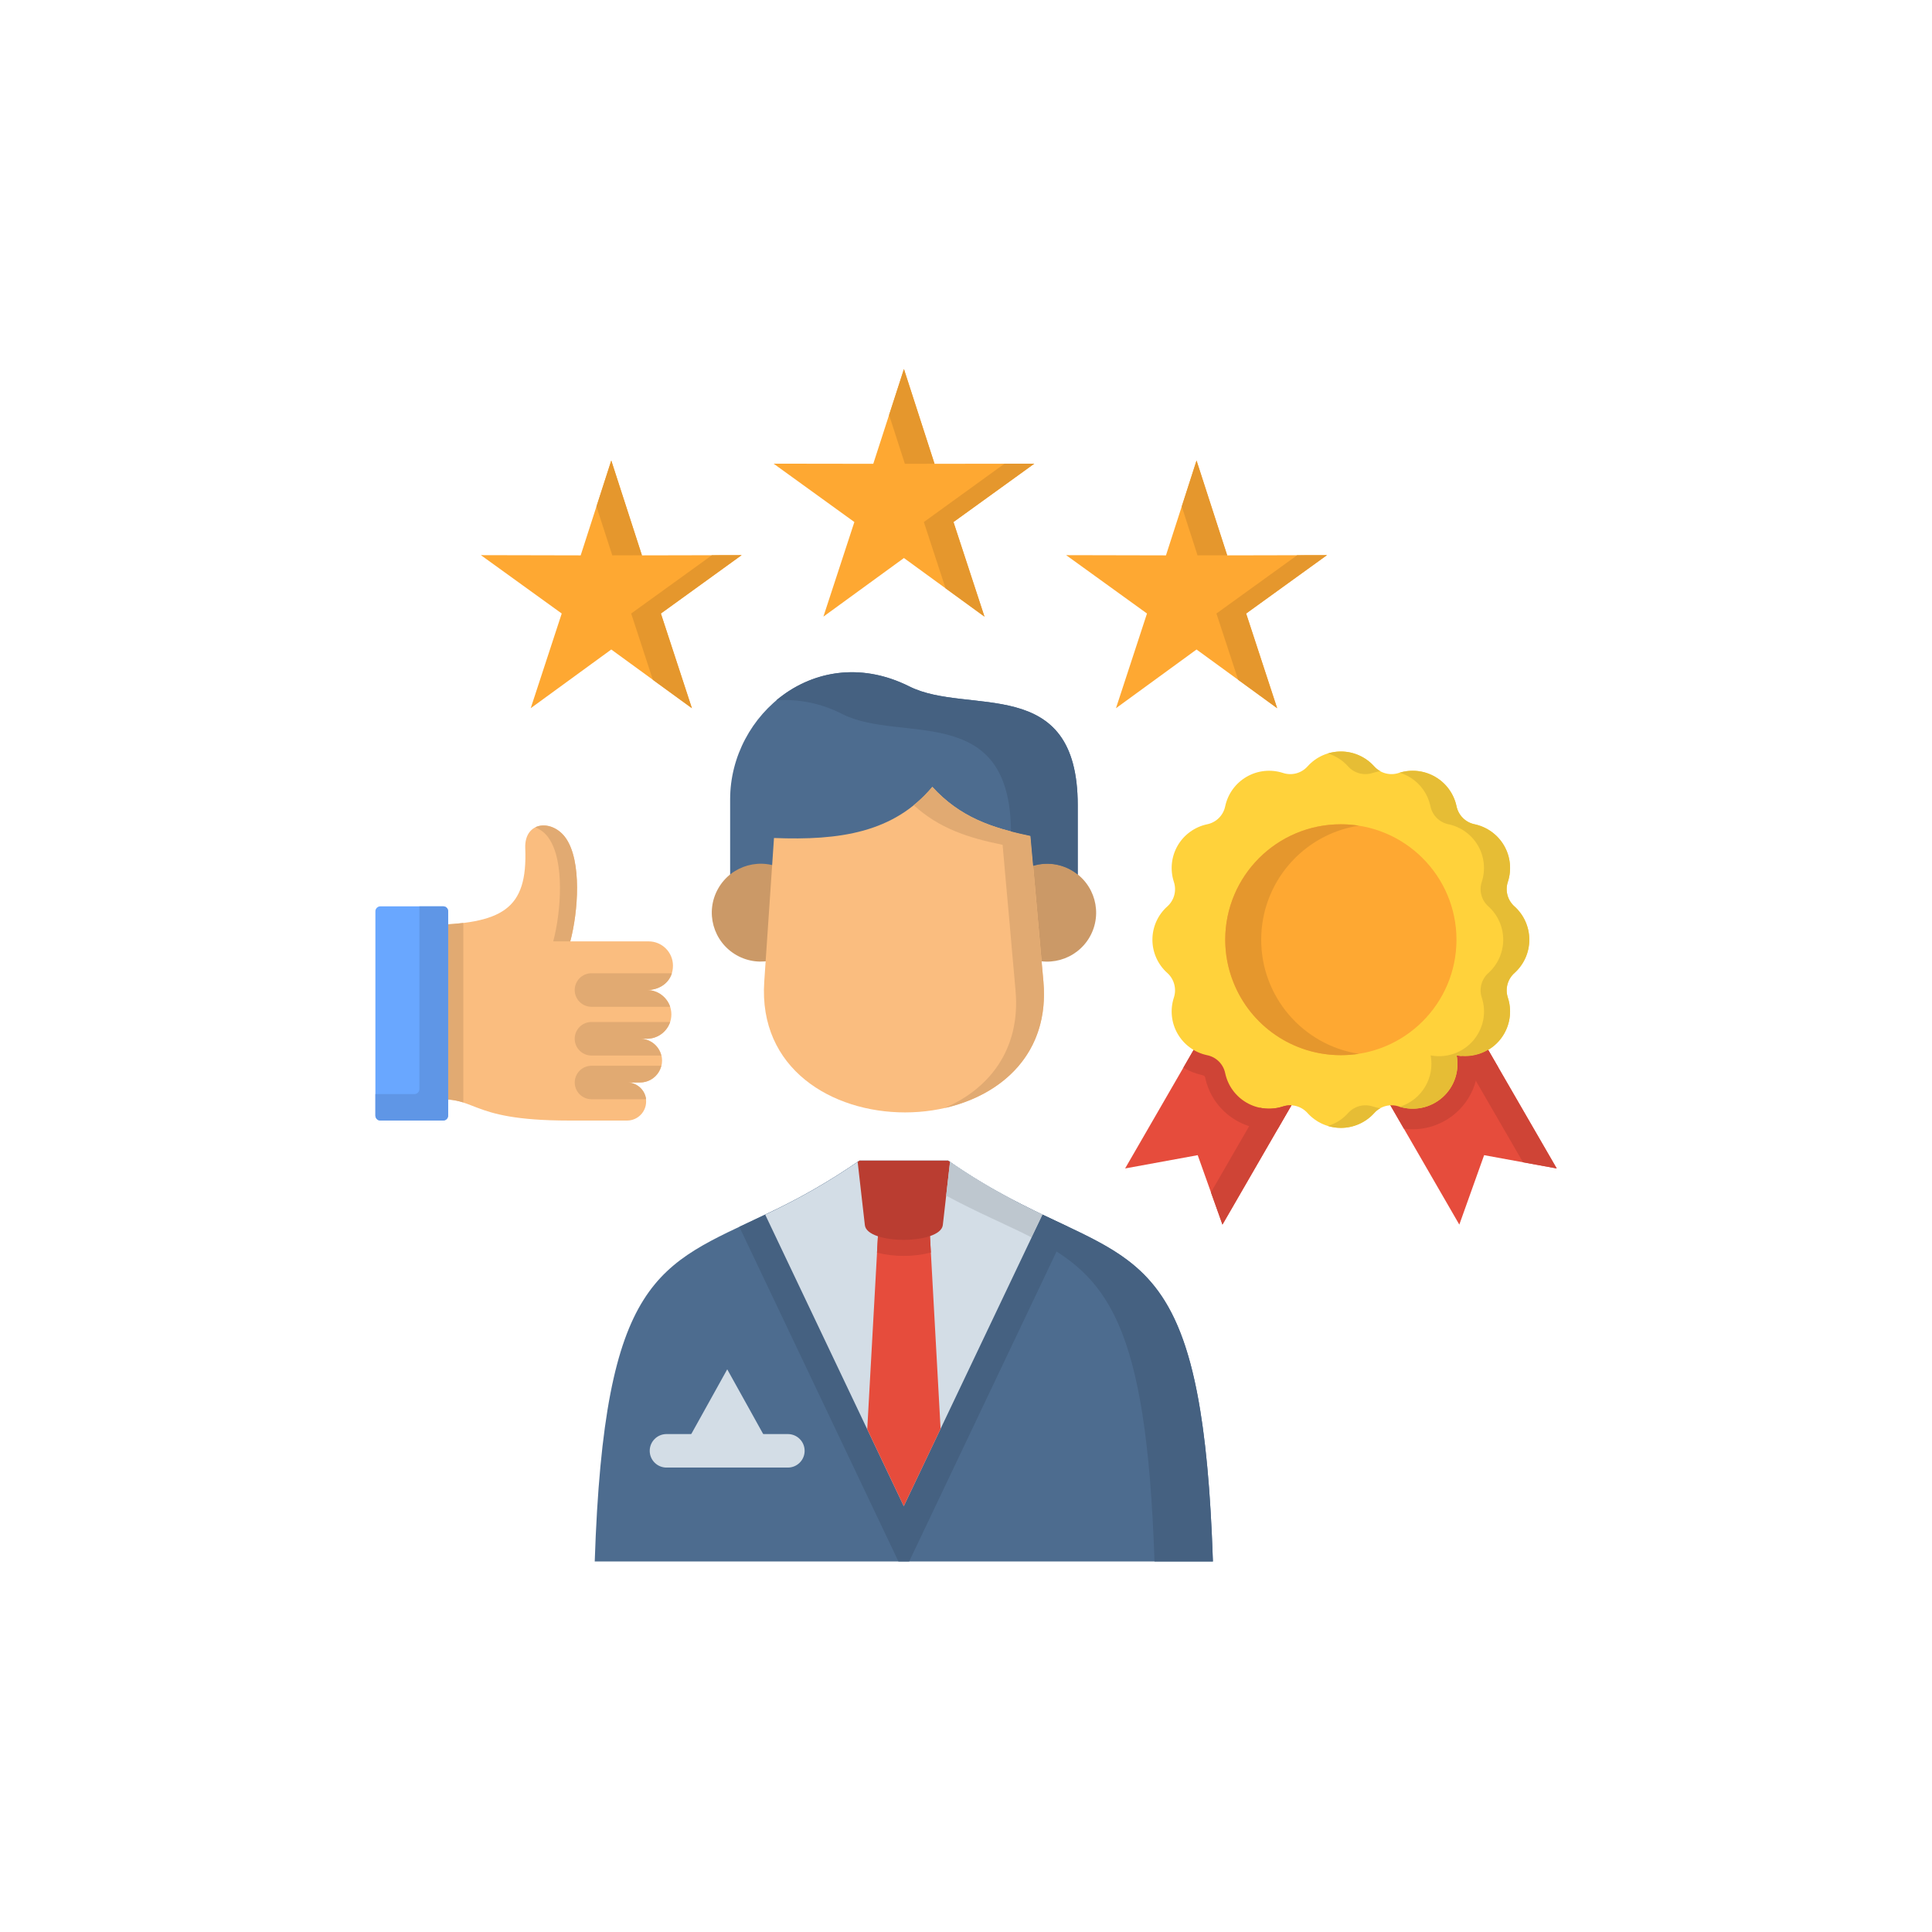<svg xmlns="http://www.w3.org/2000/svg" xmlns:xlink="http://www.w3.org/1999/xlink" width="512" zoomAndPan="magnify" viewBox="0 0 384 384" height="512" preserveAspectRatio="xMidYMid meet"><defs><clipPath id="8cc1917d84"><path d="M 118 230 L 242 230 L 242 310.352 L 118 310.352 Z M 118 230 " clip-rule="nonzero"></path></clipPath><clipPath id="c6a0e6abaa"><path d="M 146 230 L 213 230 L 213 310.352 L 146 310.352 Z M 146 230 " clip-rule="nonzero"></path></clipPath><clipPath id="0a29ad0292"><path d="M 95 73.352 L 264 73.352 L 264 141 L 95 141 Z M 95 73.352 " clip-rule="nonzero"></path></clipPath><clipPath id="8248a9de7f"><path d="M 223 191 L 309.387 191 L 309.387 244 L 223 244 Z M 223 191 " clip-rule="nonzero"></path></clipPath><clipPath id="c5038355c9"><path d="M 74.637 180 L 90 180 L 90 223 L 74.637 223 Z M 74.637 180 " clip-rule="nonzero"></path></clipPath><clipPath id="e173074ee7"><path d="M 74.637 180 L 90 180 L 90 223 L 74.637 223 Z M 74.637 180 " clip-rule="nonzero"></path></clipPath><clipPath id="3981a79c00"><path d="M 205 241 L 242 241 L 242 310.352 L 205 310.352 Z M 205 241 " clip-rule="nonzero"></path></clipPath><clipPath id="9dcf76e60d"><path d="M 118 73.352 L 264 73.352 L 264 141 L 118 141 Z M 118 73.352 " clip-rule="nonzero"></path></clipPath><clipPath id="46c50621a0"><path d="M 290 208 L 309.387 208 L 309.387 233 L 290 233 Z M 290 208 " clip-rule="nonzero"></path></clipPath></defs><rect x="-38.4" width="460.8" fill="#ffffff" y="-38.4" height="460.8" fill-opacity="1"></rect><rect x="-38.4" width="460.8" fill="#ffffff" y="-38.4" height="460.8" fill-opacity="1"></rect><g clip-path="url(#8cc1917d84)"><path fill="#4d6c8f" d="M 241.074 310.352 C 238.711 238.641 222.113 254.254 188.469 230.691 L 170.812 230.691 C 164.887 234.793 158.625 238.379 152.074 241.41 C 130.914 251.535 120.094 253.488 118.207 310.352 Z M 241.074 310.352 " fill-opacity="1" fill-rule="evenodd"></path></g><g clip-path="url(#c6a0e6abaa)"><path fill="#456181" d="M 178.57 310.352 L 146.949 243.848 C 148.594 243.059 150.293 242.262 152.074 241.418 C 158.625 238.379 164.887 234.793 170.812 230.691 L 188.469 230.691 C 197.684 237.148 205.613 240.656 212.328 243.848 L 180.707 310.352 Z M 178.57 310.352 " fill-opacity="1" fill-rule="evenodd"></path></g><path fill="#d3dde6" d="M 179.633 299.359 L 152.09 241.418 C 158.629 238.379 164.895 234.793 170.812 230.691 L 188.469 230.691 C 194.395 234.801 200.66 238.387 207.199 241.418 Z M 179.633 299.359 " fill-opacity="1" fill-rule="evenodd"></path><path fill="#4d6c8f" d="M 145.121 183.605 L 214.211 183.605 L 214.211 160.059 C 214.211 133.773 192.434 142.285 180.77 136.449 C 162.453 127.266 145.121 141.883 145.121 158.855 Z M 145.121 183.605 " fill-opacity="1" fill-rule="evenodd"></path><path fill="#cb9967" d="M 156.008 172.938 C 160.688 175.586 162.332 181.523 159.68 186.195 C 157.031 190.867 151.082 192.504 146.406 189.855 C 141.727 187.199 140.09 181.262 142.746 176.598 C 145.398 171.926 151.336 170.293 156.008 172.938 Z M 212.922 172.938 C 217.609 175.586 219.25 181.523 216.602 186.203 C 213.941 190.875 207.996 192.516 203.316 189.863 C 198.641 187.207 196.996 181.27 199.66 176.598 C 202.316 171.941 208.25 170.305 212.922 172.938 Z M 212.922 172.938 " fill-opacity="1" fill-rule="evenodd"></path><path fill="#e64c3c" d="M 184.406 237.852 L 186.949 283.988 L 179.633 299.359 L 172.371 284.074 L 174.934 237.852 Z M 184.406 237.852 " fill-opacity="1" fill-rule="evenodd"></path><path fill="#cf4436" d="M 185.016 248.953 C 183.262 249.402 181.461 249.625 179.648 249.617 C 177.852 249.625 176.055 249.418 174.312 248.98 L 174.934 237.852 L 184.406 237.852 Z M 185.016 248.953 " fill-opacity="1" fill-rule="evenodd"></path><path fill="#ba3d31" d="M 188.824 230.938 L 187.391 243.508 C 186.863 247.391 172.34 247.406 171.898 243.508 L 170.465 230.938 L 170.812 230.691 L 188.469 230.691 Z M 188.824 230.938 " fill-opacity="1" fill-rule="evenodd"></path><path fill="#fabd7f" d="M 153.836 166.559 C 166.902 167.074 177.68 165.496 185.312 156.398 C 190.781 162.398 197.117 164.578 204.816 166.141 L 207.387 195.098 C 210.453 229.734 149.539 229.801 151.902 195.098 Z M 153.836 166.559 " fill-opacity="1" fill-rule="evenodd"></path><g clip-path="url(#0a29ad0292)"><path fill="#fea832" d="M 237.82 91.535 L 243.914 110.383 L 263.742 110.34 L 247.68 121.941 L 253.844 140.762 L 237.82 129.094 L 221.809 140.762 L 227.973 121.941 L 211.906 110.34 L 231.746 110.383 Z M 179.664 73.352 L 185.754 92.184 L 205.578 92.156 L 189.512 103.758 L 195.668 122.562 L 179.664 110.91 L 163.656 122.562 L 169.812 103.758 L 153.758 92.156 L 173.57 92.184 Z M 121.496 91.535 L 127.59 110.383 L 147.402 110.34 L 131.355 121.941 L 137.52 140.762 L 121.496 129.094 L 105.484 140.762 L 111.648 121.941 L 95.582 110.34 L 115.414 110.383 Z M 121.496 91.535 " fill-opacity="1" fill-rule="evenodd"></path></g><g clip-path="url(#8248a9de7f)"><path fill="#e64c3c" d="M 247.156 191.512 L 256.828 197.102 L 266.516 202.672 L 290.051 243.398 L 294.98 229.598 L 309.41 232.238 L 285.863 191.512 L 276.188 197.102 L 266.516 202.672 L 242.973 243.398 L 238.055 229.598 L 223.625 232.238 Z M 247.156 191.512 " fill-opacity="1" fill-rule="evenodd"></path></g><path fill="#cf4436" d="M 293.562 213.789 C 292.324 220.617 285.914 225.266 279.027 224.328 L 266.516 202.672 L 256.828 197.102 L 247.156 191.512 L 235.199 212.211 C 236.395 212.914 237.699 213.426 239.059 213.715 C 239.309 213.754 239.504 213.934 239.539 214.18 C 240.949 220.82 247.254 225.246 253.988 224.328 L 266.512 202.672 L 276.188 197.102 L 285.863 191.512 L 297.82 212.211 C 296.504 212.977 295.062 213.512 293.562 213.789 Z M 293.562 213.789 " fill-opacity="1" fill-rule="evenodd"></path><path fill="#ffd23b" d="M 259.898 152.312 C 261.586 150.438 263.984 149.367 266.512 149.367 C 269.031 149.367 271.434 150.438 273.121 152.312 C 274.348 153.699 276.289 154.211 278.039 153.621 C 280.438 152.848 283.051 153.129 285.234 154.387 C 287.422 155.645 288.961 157.77 289.492 160.23 C 289.859 162.047 291.281 163.465 293.098 163.832 C 295.562 164.359 297.691 165.902 298.949 168.078 C 300.203 170.254 300.484 172.867 299.703 175.262 C 299.109 177.012 299.637 178.949 301.027 180.172 C 302.898 181.855 303.961 184.258 303.961 186.773 C 303.961 189.293 302.898 191.684 301.027 193.379 C 299.637 194.602 299.117 196.547 299.703 198.305 C 300.676 201.297 299.984 204.582 297.895 206.938 C 295.801 209.297 292.613 210.367 289.52 209.766 C 290.129 212.855 289.051 216.039 286.688 218.121 C 284.328 220.211 281.039 220.898 278.039 219.922 C 276.281 219.336 274.34 219.855 273.121 221.246 C 271.43 223.109 269.031 224.176 266.512 224.176 C 263.988 224.176 261.586 223.109 259.898 221.246 C 258.672 219.855 256.734 219.336 254.98 219.922 C 252.582 220.703 249.969 220.43 247.781 219.168 C 245.602 217.91 244.051 215.793 243.523 213.332 C 243.16 211.516 241.746 210.094 239.93 209.73 C 237.461 209.211 235.332 207.668 234.07 205.484 C 232.809 203.309 232.535 200.695 233.309 198.305 C 233.895 196.547 233.383 194.605 232 193.379 C 230.121 191.691 229.051 189.293 229.051 186.773 C 229.051 184.258 230.121 181.855 232 180.172 C 233.383 178.949 233.902 177.012 233.309 175.262 C 232.535 172.867 232.809 170.254 234.07 168.07 C 235.332 165.895 237.461 164.352 239.93 163.832 C 241.742 163.465 243.16 162.047 243.523 160.23 C 244.051 157.77 245.602 155.645 247.781 154.387 C 249.961 153.129 252.574 152.852 254.98 153.621 C 256.734 154.211 258.672 153.699 259.898 152.312 Z M 259.898 152.312 " fill-opacity="1" fill-rule="evenodd"></path><path fill="#fea832" d="M 266.516 209.723 C 279.207 209.723 289.484 199.445 289.484 186.773 C 289.477 174.102 279.184 163.832 266.496 163.832 C 253.805 163.832 243.523 174.109 243.523 186.781 C 243.543 199.445 253.828 209.711 266.516 209.723 Z M 266.516 209.723 " fill-opacity="1" fill-rule="evenodd"></path><path fill="#fabd7f" d="M 113.348 187.102 C 114.922 181.184 115.645 171.195 112.488 166.625 C 109.82 162.77 104.195 163.176 104.398 168.57 C 104.883 180.809 99.898 183.637 84.82 183.883 L 84.82 218.727 C 95.371 217.34 91.859 222.719 113.109 222.719 L 124.668 222.719 C 126.75 222.699 128.422 221.008 128.422 218.938 C 128.422 216.863 126.75 215.176 124.668 215.148 L 127.195 215.148 C 128.762 215.168 130.219 214.344 131 212.992 C 131.789 211.641 131.789 209.969 131 208.625 C 130.219 207.273 128.762 206.445 127.195 206.461 L 128.586 206.461 C 131.266 206.461 133.441 204.293 133.441 201.621 C 133.441 198.945 131.266 196.777 128.586 196.777 C 131.426 196.777 133.758 194.891 133.758 191.93 C 133.75 189.262 131.586 187.105 128.914 187.105 Z M 113.348 187.102 " fill-opacity="1" fill-rule="evenodd"></path><path fill="#e1aa72" d="M 92.086 183.445 L 92.086 219.125 C 90.258 218.547 88.316 218.266 84.82 218.727 L 84.82 183.883 C 87.246 183.859 89.672 183.715 92.086 183.445 Z M 92.086 183.445 " fill-opacity="1" fill-rule="evenodd"></path><g clip-path="url(#c5038355c9)"><path fill="#69a7ff" d="M 75.602 180.141 L 88.086 180.141 C 88.348 180.141 88.602 180.242 88.789 180.43 C 88.969 180.613 89.07 180.863 89.07 181.125 L 89.07 221.73 C 89.07 222.273 88.629 222.715 88.086 222.715 L 75.602 222.715 C 75.059 222.715 74.621 222.273 74.613 221.73 L 74.613 181.125 C 74.613 180.863 74.715 180.613 74.906 180.43 C 75.094 180.242 75.34 180.141 75.602 180.141 Z M 75.602 180.141 " fill-opacity="1" fill-rule="evenodd"></path></g><path fill="#e1aa72" d="M 133.195 200.109 L 117.562 200.109 C 115.719 200.109 114.227 198.613 114.227 196.777 C 114.227 194.934 115.719 193.441 117.562 193.441 L 133.543 193.441 C 132.898 195.52 130.914 196.777 128.586 196.777 C 130.672 196.785 132.527 198.129 133.195 200.109 Z M 128.422 218.48 C 128.188 216.586 126.582 215.164 124.668 215.148 L 127.195 215.148 C 129.203 215.148 130.949 213.773 131.426 211.828 L 117.562 211.828 C 115.727 211.828 114.234 213.316 114.234 215.156 C 114.234 216.992 115.727 218.48 117.562 218.48 Z M 131.426 209.797 C 130.949 207.844 129.203 206.469 127.195 206.461 L 128.586 206.461 C 130.68 206.445 132.527 205.109 133.195 203.129 L 117.562 203.129 C 115.719 203.129 114.227 204.617 114.227 206.461 C 114.227 208.297 115.719 209.797 117.562 209.797 Z M 131.426 209.797 " fill-opacity="1" fill-rule="nonzero"></path><path fill="#d3dde6" d="M 132.477 291.691 C 130.637 291.691 129.137 290.203 129.137 288.363 C 129.137 286.52 130.637 285.031 132.477 285.031 L 156.59 285.031 C 158.434 285.031 159.926 286.52 159.926 288.363 C 159.926 290.203 158.434 291.691 156.59 291.691 Z M 132.477 291.691 " fill-opacity="1" fill-rule="nonzero"></path><path fill="#d3dde6" d="M 144.543 272.164 L 149.043 280.258 L 153.539 288.363 L 135.539 288.363 L 140.047 280.258 Z M 144.543 272.164 " fill-opacity="1" fill-rule="evenodd"></path><g clip-path="url(#e173074ee7)"><path fill="#5f96e6" d="M 83.355 180.141 L 83.355 216.473 C 83.355 217.016 82.914 217.457 82.371 217.457 L 74.613 217.457 L 74.613 221.73 C 74.621 222.273 75.059 222.715 75.602 222.715 L 88.086 222.715 C 88.629 222.715 89.07 222.273 89.07 221.73 L 89.07 181.125 C 89.078 180.863 88.969 180.613 88.789 180.43 C 88.602 180.242 88.348 180.141 88.086 180.141 Z M 83.355 180.141 " fill-opacity="1" fill-rule="evenodd"></path></g><path fill="#e1aa72" d="M 109.09 166.625 C 112.254 171.195 111.523 181.184 109.961 187.102 L 113.348 187.102 C 114.922 181.184 115.645 171.195 112.488 166.625 C 110.895 164.316 108.242 163.535 106.402 164.426 C 107.496 164.883 108.438 165.641 109.098 166.625 Z M 109.09 166.625 " fill-opacity="1" fill-rule="evenodd"></path><path fill="#e1aa72" d="M 199.277 167.918 L 199.992 176.039 L 200.676 183.605 L 201.066 188.098 L 201.848 196.879 C 202.891 208.684 196.508 216.473 187.73 220.234 C 199.184 217.656 208.641 209.27 207.387 195.098 L 207.02 191.047 L 206.375 183.605 L 205.348 172.07 L 204.816 166.133 C 197.117 164.57 190.781 162.398 185.312 156.398 C 184.203 157.727 182.957 158.949 181.613 160.035 C 186.66 164.648 192.434 166.523 199.277 167.918 Z M 199.277 167.918 " fill-opacity="1" fill-rule="evenodd"></path><path fill="#456181" d="M 167.488 141.961 C 179.105 147.777 200.762 139.355 200.941 165.25 C 202.18 165.566 203.477 165.863 204.816 166.141 L 205.348 172.07 C 208.402 171.152 211.719 171.801 214.203 173.812 L 214.203 160.059 C 214.203 133.773 192.434 142.285 180.77 136.449 C 170.777 131.43 161.062 133.504 154.305 139.184 C 158.871 138.887 163.434 139.848 167.488 141.961 Z M 167.488 141.961 " fill-opacity="1" fill-rule="evenodd"></path><g clip-path="url(#3981a79c00)"><path fill="#456181" d="M 205.035 245.945 C 220.02 253.598 227.879 262.66 229.465 310.352 L 241.074 310.352 C 239.199 253.473 228.379 251.535 207.199 241.418 Z M 205.035 245.945 " fill-opacity="1" fill-rule="evenodd"></path></g><path fill="#bec7cf" d="M 205.035 245.945 L 207.199 241.418 C 200.797 238.422 194.656 234.922 188.824 230.938 L 188.059 237.648 C 194.41 241.078 200.203 243.465 205.035 245.945 Z M 205.035 245.945 " fill-opacity="1" fill-rule="evenodd"></path><g clip-path="url(#9dcf76e60d)"><path fill="#e5972d" d="M 257.828 110.355 L 241.777 121.941 L 246.102 135.125 L 253.844 140.762 L 247.68 121.941 L 263.742 110.34 Z M 137.52 140.762 L 131.355 121.941 L 147.402 110.34 L 141.5 110.355 L 125.453 121.941 L 129.762 135.125 Z M 121.699 110.383 L 127.59 110.367 L 121.496 91.535 L 118.551 100.668 Z M 176.715 82.473 L 179.852 92.184 L 185.738 92.172 L 179.664 73.352 Z M 199.66 92.156 L 183.625 103.758 L 187.934 116.93 L 195.676 122.562 L 189.512 103.758 L 205.578 92.156 Z M 234.883 100.668 L 238.023 110.383 L 243.914 110.367 L 237.82 91.535 Z M 234.883 100.668 " fill-opacity="1" fill-rule="evenodd"></path></g><path fill="#e6bd35" d="M 272.863 219.922 C 271.102 219.336 269.16 219.855 267.93 221.246 C 266.859 222.445 265.469 223.328 263.926 223.797 C 264.766 224.051 265.641 224.176 266.516 224.176 C 269.031 224.176 271.434 223.109 273.121 221.246 C 273.469 220.855 273.875 220.527 274.34 220.277 C 273.84 220.195 273.348 220.082 272.863 219.922 Z M 267.93 152.312 C 269.16 153.699 271.109 154.211 272.863 153.621 C 273.348 153.469 273.84 153.352 274.34 153.281 C 273.883 153.027 273.469 152.695 273.121 152.312 C 271.434 150.438 269.039 149.367 266.516 149.367 C 265.633 149.367 264.758 149.496 263.918 149.758 C 265.469 150.227 266.852 151.109 267.93 152.312 Z M 284.348 209.766 C 285.203 214.238 282.555 218.633 278.199 219.98 C 281.191 220.883 284.438 220.16 286.754 218.07 C 289.07 215.98 290.121 212.828 289.52 209.766 C 291.672 210.18 293.895 209.789 295.777 208.676 C 297.098 207.902 298.191 206.801 298.949 205.477 C 300.211 203.301 300.484 200.691 299.703 198.305 C 299.117 196.547 299.637 194.602 301.027 193.379 C 302.898 191.684 303.961 189.293 303.961 186.773 C 303.961 184.258 302.898 181.855 301.027 180.172 C 299.637 178.949 299.117 177.012 299.703 175.262 C 300.484 172.867 300.211 170.254 298.949 168.078 C 297.691 165.902 295.562 164.359 293.098 163.832 C 291.281 163.465 289.859 162.047 289.492 160.23 C 288.969 157.801 287.457 155.695 285.305 154.43 C 283.16 153.164 280.582 152.859 278.199 153.578 C 278.844 153.773 279.469 154.047 280.055 154.387 C 282.234 155.645 283.785 157.766 284.305 160.23 C 284.676 162.047 286.094 163.465 287.914 163.832 C 290.375 164.359 292.504 165.902 293.766 168.078 C 295.016 170.254 295.293 172.867 294.52 175.262 C 293.926 177.012 294.453 178.949 295.844 180.172 C 297.711 181.855 298.777 184.258 298.777 186.773 C 298.777 189.293 297.711 191.684 295.844 193.379 C 294.453 194.602 293.93 196.547 294.52 198.305 C 295.293 200.633 295.047 203.184 293.844 205.324 C 293.824 205.375 293.793 205.426 293.766 205.477 C 291.859 208.762 288.078 210.484 284.348 209.766 Z M 284.348 209.766 " fill-opacity="1" fill-rule="evenodd"></path><path fill="#e5972d" d="M 250.672 186.781 C 250.672 175.477 258.906 165.855 270.082 164.102 C 268.898 163.926 267.707 163.832 266.516 163.832 C 253.82 163.824 243.523 174.102 243.523 186.781 C 243.523 189.625 244.051 192.453 245.094 195.098 C 248.52 203.93 257.031 209.746 266.516 209.723 C 267.711 209.723 268.898 209.637 270.082 209.457 C 258.906 207.699 250.672 198.078 250.672 186.781 Z M 250.672 186.781 " fill-opacity="1" fill-rule="evenodd"></path><path fill="#cf4436" d="M 250.395 220.168 L 240.684 236.992 L 242.973 243.398 L 256.668 219.699 C 256.094 219.676 255.523 219.754 254.98 219.93 C 253.504 220.406 251.922 220.492 250.395 220.168 Z M 250.395 220.168 " fill-opacity="1" fill-rule="evenodd"></path><g clip-path="url(#46c50621a0)"><path fill="#cf4436" d="M 290.492 209.906 L 302.711 231.016 L 309.41 232.238 L 295.777 208.676 C 294.184 209.621 292.336 210.051 290.492 209.906 Z M 290.492 209.906 " fill-opacity="1" fill-rule="evenodd"></path></g></svg>